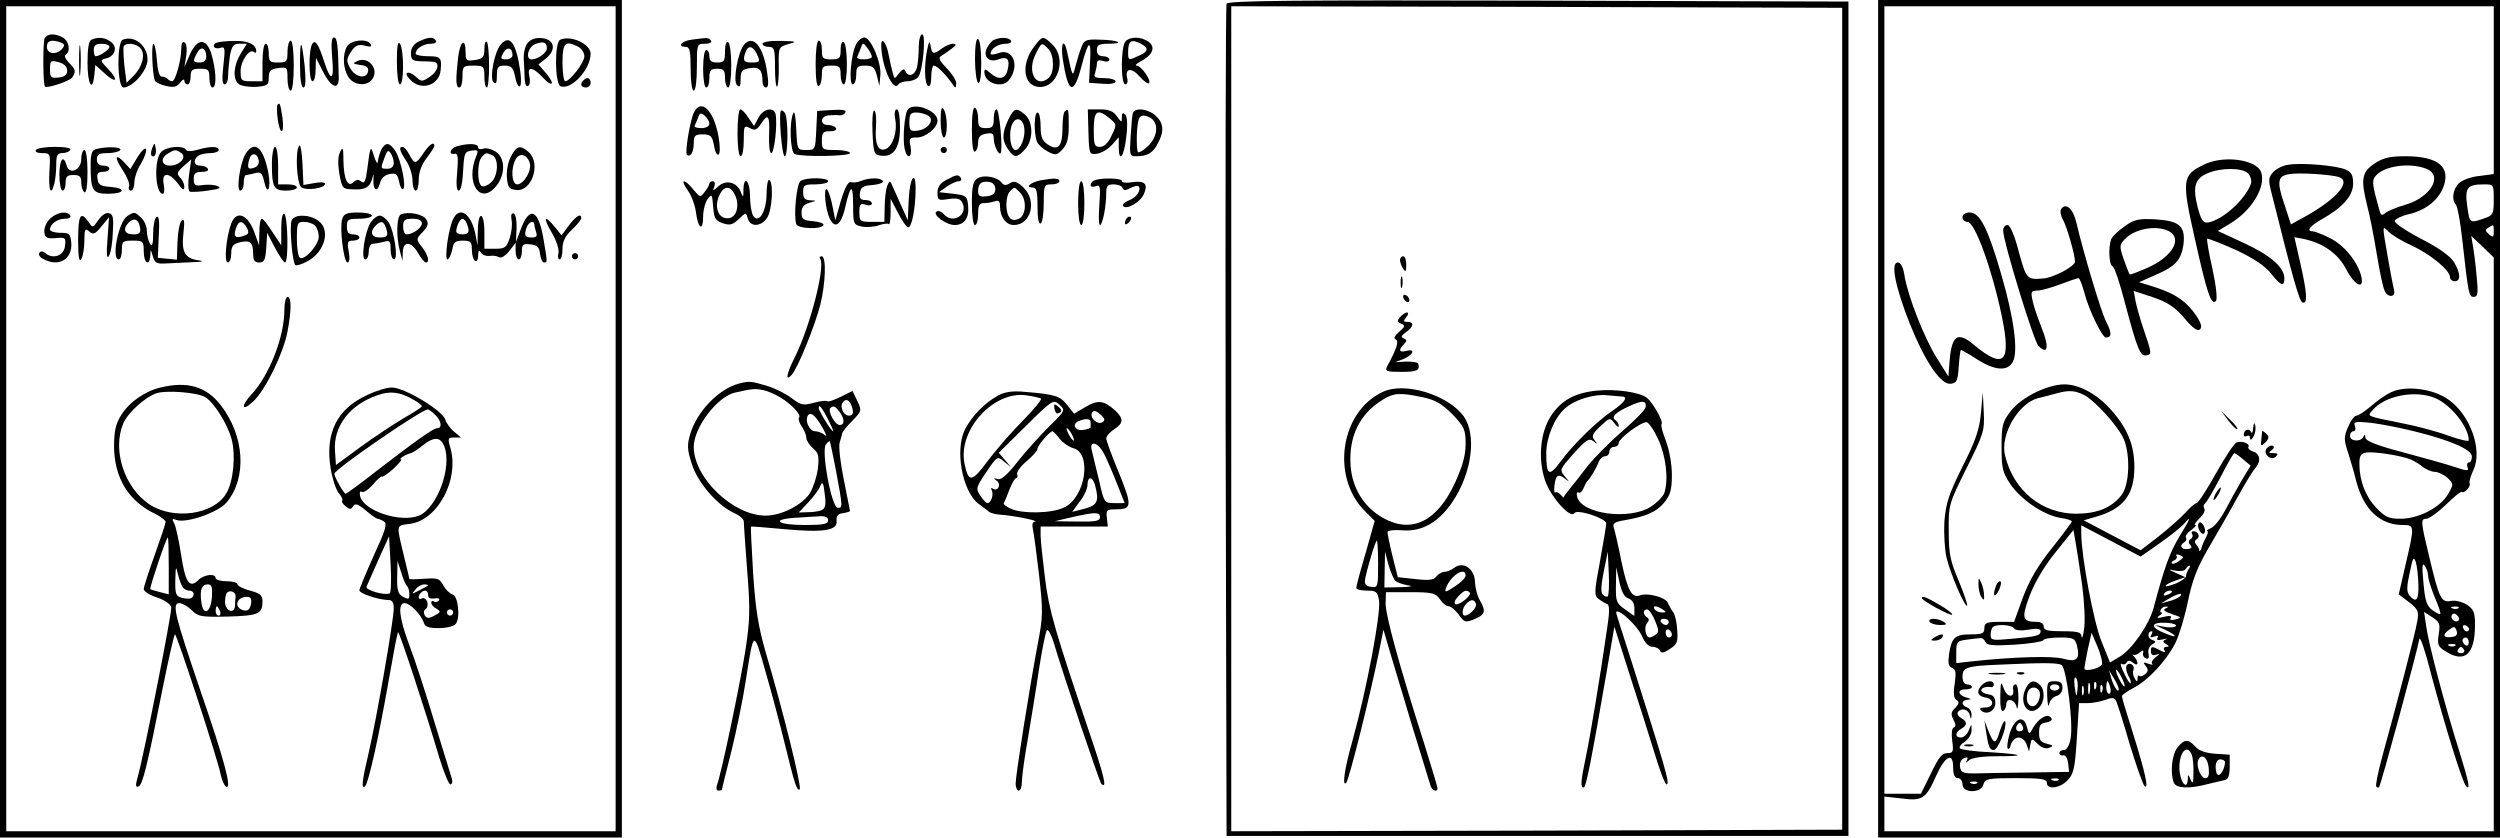 <?xml version="1.0" standalone="no"?>
<!DOCTYPE svg PUBLIC "-//W3C//DTD SVG 20010904//EN"
 "http://www.w3.org/TR/2001/REC-SVG-20010904/DTD/svg10.dtd">
<svg version="1.0" xmlns="http://www.w3.org/2000/svg"
 width="800pt" height="268pt" viewBox="0 0 800 268"
 preserveAspectRatio="xMidYMid meet">

<g transform="translate(0,268) scale(0.1,-0.1)"
fill="#000000" stroke="none">
<path d="M0 1340 l0 -1340 995 0 995 0 0 1340 0 1340 -995 0 -995 0 0 -1340z
m1970 0 l0 -1320 -975 0 -975 0 0 1320 0 1320 975 0 975 0 0 -1320z"/>
<path d="M143 2558 c-6 -11 -6 -148 1 -155 6 -7 80 18 87 29 13 19 11 26 -11
48 -11 11 -15 22 -10 25 17 10 11 44 -9 55 -26 14 -48 13 -58 -2z m51 -14 c13
-5 14 -9 5 -20 -18 -21 -49 -17 -49 6 0 20 15 25 44 14z m21 -90 c0 -13 -8
-20 -27 -22 -25 -3 -28 0 -28 26 0 28 2 30 28 23 17 -5 27 -14 27 -27z"/>
<path d="M253 2485 c0 -44 2 -61 4 -37 2 23 2 59 0 80 -2 20 -4 1 -4 -43z"/>
<path d="M293 2553 c-9 -3 -13 -28 -13 -74 0 -69 16 -97 22 -38 l3 31 29 -26
c37 -35 48 -24 12 13 -26 27 -26 29 -7 34 30 7 38 37 16 53 -19 14 -40 17 -62
7z m57 -23 c0 -9 -31 -30 -44 -30 -3 0 -6 9 -6 20 0 15 7 20 25 20 14 0 25 -4
25 -10z"/>
<path d="M393 2553 c-20 -7 -18 -153 2 -153 29 0 76 53 77 88 1 45 -41 80 -79
65z m57 -28 c16 -19 6 -59 -23 -88 l-22 -22 -7 55 c-3 30 -4 58 -2 62 8 13 41
9 54 -7z"/>
<path d="M1063 2495 c7 -71 -4 -79 -24 -17 -20 62 -30 77 -40 61 -12 -19 -11
-119 1 -119 6 0 10 17 10 38 l1 37 23 -45 c26 -51 51 -60 50 -17 -2 102 -5
127 -15 127 -8 0 -10 -19 -6 -65z"/>
<path d="M1340 2547 c-17 -8 -25 -21 -25 -37 0 -21 5 -25 30 -26 17 0 36 -1
43 -2 21 -3 13 -31 -13 -48 -24 -16 -27 -16 -45 1 -11 10 -23 15 -28 11 -4 -4
4 -16 17 -27 35 -29 87 -9 91 36 4 41 0 45 -40 45 -22 0 -40 4 -40 8 0 16 24
32 48 32 13 0 20 4 17 10 -8 13 -25 12 -55 -3z"/>
<path d="M1689 2543 c-9 -10 -14 -33 -13 -53 1 -19 3 -48 3 -63 1 -16 5 -26
11 -22 6 3 7 17 4 31 -8 32 10 31 42 -3 32 -35 42 -23 11 13 l-24 28 24 19
c34 27 28 61 -13 65 -19 2 -35 -3 -45 -15z m61 -18 c0 -14 -29 -35 -49 -35
-21 0 -11 41 12 49 26 10 37 6 37 -14z"/>
<path d="M1793 2553 c-19 -7 -18 -142 1 -149 34 -13 96 54 96 104 0 31 -62 60
-97 45z m58 -23 c10 -6 19 -19 19 -30 0 -20 -46 -80 -61 -80 -5 0 -9 27 -9 60
0 64 9 72 51 50z"/>
<path d="M580 2523 c0 -36 -19 -103 -29 -103 -4 0 -11 3 -15 8 -4 4 -13 7 -19
7 -7 0 -13 21 -15 53 -2 28 -7 52 -11 52 -7 0 -4 -90 4 -117 2 -6 18 -14 36
-18 25 -6 35 -3 46 11 7 10 13 12 13 6 0 -7 5 -12 10 -12 6 0 10 11 10 25 0
21 5 25 30 25 27 0 30 -3 30 -30 0 -16 5 -30 10 -30 12 0 13 42 0 94 -15 66
-48 69 -74 8 l-16 -37 6 36 c3 22 1 39 -5 43 -7 5 -11 -3 -11 -21z m80 -24 c0
-12 -7 -19 -20 -19 -23 0 -24 4 -9 31 12 23 29 16 29 -12z"/>
<path d="M692 2543 c-6 -2 -10 -9 -7 -13 3 -5 13 -6 21 -3 14 5 15 -2 9 -55
-5 -43 -4 -62 4 -62 6 0 11 12 11 28 0 15 3 44 6 65 6 30 11 37 30 37 l24 0
-20 -32 c-23 -38 -26 -81 -6 -97 8 -6 32 -10 55 -9 37 3 41 6 41 29 0 22 5 28
30 31 29 4 30 3 30 -34 0 -21 5 -38 10 -38 6 0 10 33 10 80 0 47 -4 80 -10 80
-5 0 -10 -16 -10 -35 0 -32 -2 -35 -30 -35 -27 0 -30 3 -30 30 0 17 -4 30 -10
30 -6 0 -10 -27 -10 -60 l0 -60 -35 0 c-33 0 -35 2 -35 33 0 33 30 74 43 60 4
-3 7 -2 7 3 0 22 -26 34 -69 33 -26 0 -52 -3 -59 -6z"/>
<path d="M1110 2531 c-15 -28 -12 -73 6 -99 17 -25 56 -29 74 -7 25 31 -9 76
-46 60 -17 -8 -15 -9 9 -13 20 -2 27 -8 25 -20 -5 -26 -40 -20 -57 9 -13 24
-13 29 2 53 14 21 23 25 44 20 18 -5 24 -4 19 5 -12 19 -64 13 -76 -8z"/>
<path d="M1270 2483 c0 -42 4 -73 10 -73 13 0 13 110 0 130 -7 10 -10 -7 -10
-57z"/>
<path d="M1466 2497 c-8 -73 -8 -97 4 -97 6 0 10 16 10 35 0 33 2 35 35 35 33
0 35 -2 35 -35 0 -19 3 -35 8 -35 4 0 7 31 7 69 0 38 -3 73 -7 77 -5 4 -8 -6
-8 -23 0 -26 -4 -31 -30 -35 -27 -4 -30 -2 -30 23 0 50 -17 40 -24 -14z"/>
<path d="M1602 2537 c-20 -23 -36 -107 -23 -120 8 -8 11 -3 11 21 0 28 4 32
25 32 20 0 27 -6 32 -30 11 -55 26 -46 18 11 -13 92 -34 121 -63 86z m38 -33
c0 -8 -9 -14 -20 -14 -18 0 -19 3 -10 20 12 22 30 18 30 -6z"/>
<path d="M960 2472 c0 -45 4 -72 11 -72 7 0 8 22 4 68 -10 90 -15 91 -15 4z"/>
<path d="M1867 2423 c-12 -11 -8 -23 8 -23 8 0 15 7 15 15 0 16 -12 20 -23 8z"/>
<path d="M889 2346 c-8 -9 3 -86 12 -86 5 0 6 19 3 43 -7 46 -9 49 -15 43z"/>
<path d="M487 2206 c-4 -10 -5 -21 -2 -24 9 -9 17 6 13 25 -3 17 -4 17 -11 -1z"/>
<path d="M958 2214 c-14 -13 -9 -121 6 -133 15 -12 76 -4 76 11 0 5 -15 6 -35
2 l-34 -6 -3 67 c-2 37 -6 63 -10 59z"/>
<path d="M1220 2201 c-5 -11 -10 -28 -11 -38 0 -10 -6 -2 -12 17 -11 37 -12
35 -22 -43 -5 -37 -9 -46 -19 -38 -9 7 -16 7 -25 -2 -18 -18 -31 9 -32 68 0
42 -2 47 -11 28 -7 -14 -7 -38 -2 -70 9 -47 10 -48 46 -49 39 -2 53 8 61 41 2
11 3 7 2 -8 -2 -36 12 -45 21 -13 3 15 15 26 30 29 21 4 26 0 31 -24 3 -16 9
-27 13 -24 11 7 -7 94 -25 122 -19 28 -31 29 -45 4z m40 -43 c0 -11 -8 -18
-20 -18 -23 0 -23 0 -9 37 8 22 12 24 19 13 6 -8 10 -23 10 -32z"/>
<path d="M1355 2190 c-24 -36 -28 -37 -45 -5 -7 14 -17 25 -22 25 -13 0 -9
-13 12 -45 11 -16 20 -45 20 -62 0 -18 5 -33 10 -33 6 0 10 16 10 36 0 22 9
47 25 68 14 18 25 36 25 39 0 16 -16 5 -35 -23z"/>
<path d="M1462 2212 c-23 -7 -28 -29 -6 -24 9 2 11 -14 7 -58 -4 -40 -2 -60 5
-60 7 0 12 26 14 63 3 57 5 62 27 65 20 3 22 1 16 -15 -38 -88 12 -163 64 -97
29 37 28 89 -3 109 -13 8 -31 13 -40 9 -9 -3 -16 -1 -16 5 0 12 -31 13 -68 3z
m112 -28 c23 -9 21 -67 -3 -88 -11 -10 -25 -15 -30 -11 -15 9 -14 78 1 93 14
14 12 14 32 6z"/>
<path d="M115 2200 c-4 -6 5 -10 20 -10 26 0 27 -1 23 -60 -3 -61 5 -79 16
-37 3 12 6 39 6 60 0 30 4 37 19 37 11 0 23 5 26 10 4 6 -15 10 -49 10 -30 0
-58 -4 -61 -10z"/>
<path d="M308 2203 c-14 -3 -18 -15 -18 -51 0 -82 6 -92 56 -92 54 0 59 18 7
22 -31 2 -39 7 -41 26 -3 17 2 22 17 22 12 0 21 5 21 10 0 6 -9 10 -20 10 -13
0 -20 7 -20 20 0 16 7 20 34 20 19 0 38 5 41 10 6 10 -43 12 -77 3z"/>
<path d="M440 2177 l-23 -38 -19 21 c-30 32 -33 16 -5 -25 14 -21 23 -44 20
-51 -3 -8 0 -14 6 -14 6 0 11 12 11 26 0 15 9 42 21 60 11 19 19 40 16 47 -2
6 -14 -5 -27 -26z"/>
<path d="M516 2194 c-24 -24 -20 -134 5 -134 5 0 6 14 3 30 -8 39 16 41 45 3
15 -21 20 -24 21 -11 0 9 -6 23 -14 30 -11 12 -10 17 11 36 l25 22 -7 -49 c-4
-27 -3 -51 2 -54 4 -2 31 -1 58 3 36 5 45 9 32 14 -9 5 -31 6 -47 4 -26 -4
-30 -1 -30 19 0 18 5 23 26 23 14 0 23 4 19 10 -3 6 -15 10 -26 10 -19 0 -22
19 -4 32 6 4 22 8 38 8 15 0 27 5 27 10 0 12 -25 13 -67 1 -20 -6 -35 -6 -38
0 -10 15 -62 10 -79 -7z m63 -3 c21 -13 -4 -41 -35 -41 -28 0 -32 24 -6 39 21
13 24 13 41 2z"/>
<path d="M786 2188 c-18 -30 -31 -118 -17 -118 6 0 11 11 11 25 0 14 3 25 8
25 4 0 17 3 29 6 17 5 22 0 28 -25 10 -49 23 -27 14 24 -16 84 -44 108 -73 63z
m42 -21 c2 -10 -4 -20 -13 -23 -21 -8 -25 -3 -18 24 6 25 26 24 31 -1z"/>
<path d="M870 2156 c0 -75 6 -86 46 -86 19 0 34 5 34 10 0 6 -13 10 -30 10
l-30 0 0 60 c0 33 -4 60 -10 60 -5 0 -10 -24 -10 -54z"/>
<path d="M1635 2179 c-9 -16 -15 -47 -13 -67 3 -32 7 -37 30 -40 50 -6 80 85
40 121 -27 24 -39 21 -57 -14z m60 -20 c8 -24 -19 -69 -40 -69 -18 0 -21 51
-5 80 12 23 37 16 45 -11z"/>
<path d="M260 2171 c0 -36 -39 -52 -47 -20 -10 36 -23 19 -23 -31 0 -27 5 -50
10 -50 6 0 10 11 10 25 0 20 5 25 25 25 20 0 25 -5 25 -24 0 -14 5 -28 10 -31
6 -4 10 20 10 64 0 41 -4 71 -10 71 -5 0 -10 -13 -10 -29z"/>
<path d="M159 1979 c-11 -11 -19 -30 -17 -42 2 -18 8 -21 36 -19 31 3 33 2 30
-25 -3 -31 -38 -44 -63 -23 -8 7 -15 7 -19 1 -4 -6 2 -15 13 -20 49 -27 94 0
89 53 -3 28 -6 31 -35 31 -18 0 -33 5 -33 10 0 18 23 35 48 35 13 0 20 4 17
10 -10 17 -44 11 -66 -11z"/>
<path d="M314 1975 c-17 -25 -17 -25 -31 -5 -25 36 -33 22 -33 -57 0 -54 3
-73 10 -63 5 8 10 35 10 59 0 38 2 42 16 30 13 -11 19 -8 39 17 l24 29 -5 -70
c-4 -47 -2 -65 4 -55 6 8 12 42 13 75 3 49 1 60 -13 63 -10 2 -24 -8 -34 -23z"/>
<path d="M408 1989 c-28 -16 -53 -139 -28 -139 6 0 10 14 10 30 0 28 3 30 35
30 33 0 35 -2 35 -35 0 -38 19 -49 21 -12 1 21 1 21 8 -3 6 -21 12 -25 42 -23
19 1 57 3 84 4 34 1 41 3 20 6 -44 6 -55 27 -48 87 4 38 3 48 -6 40 -6 -6 -12
-36 -13 -68 l-2 -57 -30 3 -31 3 3 69 c3 48 1 66 -7 62 -6 -4 -11 -28 -11 -54
0 -34 -3 -43 -10 -32 -5 8 -10 27 -10 41 0 14 -8 33 -18 42 -21 20 -22 20 -44
6z m40 -37 c3 -18 -2 -22 -22 -22 -28 0 -34 18 -14 38 17 17 32 10 36 -16z"/>
<path d="M900 1948 l0 -53 -28 42 c-15 24 -30 43 -34 43 -5 0 -8 -19 -8 -42
l-1 -43 -14 39 c-21 60 -58 75 -75 31 -16 -43 -24 -125 -11 -125 6 0 11 13 11
29 0 23 6 30 25 35 35 9 45 1 45 -35 0 -22 5 -29 19 -29 17 0 20 8 23 47 l3
48 25 -48 c14 -26 28 -47 32 -47 12 0 9 148 -2 155 -6 4 -10 -14 -10 -47z
m-110 3 c8 -16 6 -21 -11 -26 -26 -9 -33 -2 -24 24 8 26 21 27 35 2z"/>
<path d="M1095 1979 c-9 -28 5 -139 17 -139 6 0 8 14 4 35 -6 31 -4 35 14 35
11 0 20 5 20 10 0 6 -9 10 -20 10 -15 0 -20 7 -20 25 0 23 4 25 40 25 22 0 40
5 40 10 0 6 -20 10 -44 10 -36 0 -46 -4 -51 -21z"/>
<path d="M1283 1994 c-14 -6 -16 -70 -3 -119 l8 -30 1 28 c1 37 27 35 49 -3 9
-16 20 -30 25 -30 13 0 7 24 -13 50 -19 25 -19 25 3 48 17 18 19 27 11 40 -11
17 -57 26 -81 16z m67 -29 c0 -14 -29 -35 -49 -35 -6 0 -11 11 -11 25 0 21 5
25 30 25 20 0 30 -5 30 -15z"/>
<path d="M1451 1981 c-15 -27 -30 -131 -19 -131 5 0 11 14 15 30 4 25 10 30
34 30 25 0 29 -4 29 -29 0 -17 5 -33 10 -36 6 -3 10 4 10 17 0 16 3 19 9 10 4
-8 17 -12 27 -11 11 2 24 0 31 -4 7 -4 20 4 32 19 l21 27 0 -27 c0 -14 5 -26
10 -26 6 0 10 12 10 26 0 22 4 25 28 22 21 -2 28 -9 30 -30 2 -16 8 -28 13
-28 11 0 11 0 -2 76 -16 95 -45 106 -73 29 l-15 -40 2 44 c1 25 -3 46 -9 48
-7 2 -10 -5 -7 -21 3 -13 0 -40 -6 -58 -10 -30 -15 -34 -46 -34 l-35 0 0 53
c0 66 -20 71 -21 6 l-1 -48 -7 37 c-13 63 -49 89 -70 49z m43 -17 c10 -26 7
-34 -14 -34 -11 0 -20 4 -20 9 0 17 12 41 20 41 4 0 11 -7 14 -16z m216 -3 c0
-5 3 -16 6 -25 4 -12 0 -16 -15 -16 -22 0 -25 8 -15 34 7 17 24 22 24 7z"/>
<path d="M933 1974 c-7 -18 2 -133 12 -142 3 -3 21 2 39 12 56 30 75 102 34
130 -29 21 -77 21 -85 0z m75 -16 c7 -7 12 -23 12 -35 0 -27 -45 -77 -60 -68
-6 3 -10 31 -10 61 0 50 2 54 23 54 13 0 28 -5 35 -12z"/>
<path d="M1186 1968 c-19 -31 -32 -118 -17 -118 6 0 11 11 11 25 0 14 6 25 13
25 6 0 22 3 35 6 19 6 22 3 22 -25 0 -17 5 -31 11 -31 14 0 1 88 -17 118 -8
12 -21 22 -29 22 -8 0 -21 -10 -29 -22z m48 -14 c10 -27 7 -34 -19 -34 -27 0
-33 18 -13 38 16 16 25 15 32 -4z"/>
<path d="M1820 1958 l-23 -31 -21 26 c-34 42 -40 32 -10 -18 15 -26 24 -54 21
-65 -3 -11 -1 -20 4 -20 5 0 9 15 9 33 0 24 8 41 30 62 17 16 30 32 30 37 0
17 -17 7 -40 -24z"/>
<path d="M1830 1860 c0 -5 5 -10 10 -10 6 0 10 5 10 10 0 6 -4 10 -10 10 -5 0
-10 -4 -10 -10z"/>
<path d="M910 1688 c0 -86 -48 -209 -106 -271 -35 -38 -30 -56 7 -21 39 37 96
154 109 223 13 69 13 111 0 111 -5 0 -10 -19 -10 -42z"/>
<path d="M514 1440 c-49 -11 -101 -47 -126 -88 -18 -29 -23 -51 -23 -102 1
-100 47 -175 133 -215 17 -9 32 -20 32 -25 0 -5 -16 -53 -35 -106 -19 -53 -35
-102 -35 -109 0 -7 19 -20 43 -27 24 -8 43 -22 45 -31 3 -16 -88 -476 -108
-546 -7 -24 -6 -31 3 -28 13 4 28 64 78 317 19 94 36 170 39 170 6 0 138 -403
146 -448 4 -18 11 -35 17 -39 21 -13 -5 85 -80 302 -84 247 -94 285 -69 285 9
0 26 -10 39 -22 20 -21 30 -23 116 -21 99 3 111 8 111 50 0 18 -9 25 -40 33
-22 6 -40 15 -40 20 0 6 -16 10 -35 10 -19 0 -35 5 -35 10 0 16 -37 12 -55 -6
-28 -28 -42 -9 -55 78 -7 46 -17 92 -22 102 -9 16 -7 18 7 12 31 -11 133 24
160 56 66 79 58 213 -19 312 -46 59 -106 77 -192 56z m143 -31 c28 -17 71 -86
84 -134 14 -51 6 -136 -17 -174 -40 -68 -168 -86 -246 -35 -80 54 -119 173
-84 258 15 36 71 86 108 98 33 10 131 2 155 -13z m-117 -540 l0 -91 -27 7
c-16 4 -30 8 -32 10 -3 4 51 165 56 165 2 0 3 -41 3 -91z m44 -67 c4 -7 14
-12 22 -12 15 0 19 -16 6 -24 -5 -3 -18 -2 -30 1 -19 5 -22 12 -21 57 1 44 2
47 8 20 4 -17 11 -36 15 -42z m94 -34 c-4 -51 -29 -60 -34 -13 -5 39 2 55 21
55 13 0 15 -9 13 -42z m76 4 c-1 -7 -2 -21 -2 -32 -3 -27 -32 -14 -32 14 0 13
3 26 7 30 10 9 28 1 27 -12z m49 -26 c-4 -17 -10 -22 -24 -19 -32 9 -23 43 11
43 13 0 16 -6 13 -24z m-99 -21 c3 -8 1 -15 -4 -15 -6 0 -10 7 -10 15 0 8 2
15 4 15 2 0 6 -7 10 -15z"/>
<path d="M1175 1416 c-97 -45 -135 -121 -117 -235 6 -35 18 -71 27 -80 8 -10
13 -20 10 -23 -3 -3 2 -11 11 -18 13 -11 17 -11 24 0 6 10 15 8 40 -13 17 -15
35 -27 38 -27 4 0 13 -4 21 -9 11 -7 4 -29 -33 -109 -25 -56 -46 -106 -46
-111 0 -10 62 -31 93 -31 12 0 17 -8 17 -27 0 -38 -56 -358 -80 -461 -22 -92
-25 -121 -11 -107 11 13 44 161 76 344 14 79 26 146 29 148 3 4 86 -246 131
-399 15 -49 31 -88 36 -88 6 0 8 8 5 18 -3 9 -28 91 -56 182 -27 91 -63 201
-80 245 -33 88 -38 135 -15 135 17 0 52 -36 61 -62 4 -14 16 -18 48 -18 24 0
48 6 54 13 16 19 8 91 -10 95 -8 2 -21 14 -29 28 -12 23 -18 25 -61 22 -26 -2
-48 -2 -48 -1 0 1 -6 28 -14 60 -29 121 -31 110 18 117 87 13 155 140 128 240
-10 33 -9 36 11 36 l22 0 -21 18 c-12 9 -25 27 -29 39 -8 29 -131 103 -171
103 -16 0 -52 -11 -79 -24z m148 -15 c15 -8 27 -18 27 -21 0 -3 -26 -20 -58
-38 -32 -19 -94 -60 -138 -92 l-79 -58 -3 44 c-6 79 46 148 135 179 41 15 73
11 116 -14z m69 -48 c20 -18 24 -43 8 -43 -13 0 -65 -37 -195 -137 -51 -40
-96 -73 -99 -73 -6 0 -36 54 -36 64 0 14 278 205 299 206 3 0 13 -7 23 -17z
m30 -102 c25 -66 -23 -196 -81 -221 -60 -24 -180 16 -189 64 -2 10 0 16 6 12
6 -3 21 7 35 23 14 17 27 28 29 26 2 -3 19 9 37 25 18 17 29 30 24 30 -9 1 17
17 32 20 6 2 23 12 38 25 37 29 57 27 69 -4z m-175 -470 c-18 -7 -79 11 -74
22 3 7 20 45 38 86 l34 75 5 -90 c3 -49 1 -91 -3 -93z m56 23 c4 -4 7 -16 7
-26 0 -16 -3 -17 -20 -8 -16 9 -20 20 -19 63 l1 52 12 -37 c6 -20 14 -40 19
-44z m66 2 c-2 -2 -15 -9 -29 -16 -23 -12 -24 -12 -11 3 7 10 20 17 29 17 8 0
13 -2 11 -4z m1 -30 c0 -10 7 -13 20 -11 12 2 18 0 15 -6 -4 -5 -11 -7 -16 -4
-5 4 -9 2 -9 -4 0 -5 7 -14 17 -19 14 -9 14 -11 -7 -22 -18 -10 -24 -9 -31 1
-4 8 -3 16 3 20 6 4 8 14 5 24 -4 9 -11 13 -17 10 -11 -7 -14 8 -3 18 11 12
23 8 23 -7z m80 -56 c0 -5 -4 -10 -10 -10 -5 0 -10 5 -10 10 0 6 5 10 10 10 6
0 10 -4 10 -10z"/>
<path d="M3925 2668 c-3 -7 -4 -609 -3 -1338 l3 -1325 995 0 995 0 0 1335 0
1335 -993 3 c-789 2 -994 0 -997 -10z m1970 -1328 l0 -1315 -977 -3 -978 -2 0
1320 0 1320 978 -2 977 -3 0 -1315z"/>
<path d="M4480 1848 c0 -7 5 -20 10 -28 8 -12 10 -9 10 13 0 15 -4 27 -10 27
-5 0 -10 -6 -10 -12z"/>
<path d="M4482 1775 c0 -16 2 -22 5 -12 2 9 2 23 0 30 -3 6 -5 -1 -5 -18z"/>
<path d="M4490 1731 c0 -5 5 -13 10 -16 6 -3 10 -2 10 4 0 5 -4 13 -10 16 -5
3 -10 2 -10 -4z"/>
<path d="M4480 1665 c-10 -12 -9 -16 4 -21 13 -5 13 -9 -7 -26 -14 -12 -18
-21 -11 -24 12 -5 3 -31 -27 -86 -8 -16 -3 -18 46 -18 50 0 60 5 53 27 -2 4
-19 6 -38 6 l-35 -2 28 11 c31 14 37 33 7 25 -23 -6 -26 3 -7 22 10 11 9 14
-1 18 -10 4 -8 9 7 20 25 17 27 33 5 33 -14 0 -14 3 -4 15 7 8 8 15 2 15 -5 0
-15 -7 -22 -15z"/>
<path d="M4425 1426 c-136 -63 -167 -272 -57 -382 l31 -31 -29 -103 c-17 -56
-30 -107 -30 -111 0 -5 15 -9 34 -9 30 0 34 -3 39 -32 6 -42 -40 -286 -85
-448 -26 -91 -34 -149 -20 -135 9 10 77 281 105 420 l14 70 22 -75 c12 -41 45
-149 72 -240 28 -91 53 -173 56 -182 4 -18 23 -25 23 -10 0 4 -20 70 -44 147
-79 247 -123 409 -122 445 l1 35 79 0 c70 0 80 -3 94 -23 8 -12 20 -22 27 -22
8 0 22 -12 33 -27 18 -25 21 -26 51 -14 34 15 37 24 16 61 -8 14 -14 39 -15
56 0 42 -36 69 -65 48 -10 -8 -25 -14 -33 -14 -8 0 -20 -7 -26 -15 -8 -11 -24
-13 -67 -8 l-56 6 -17 67 c-9 37 -16 72 -16 77 0 6 21 8 48 6 62 -5 116 26
160 91 63 94 78 216 35 275 -51 68 -188 110 -258 77z m127 -17 c42 -9 62 -21
96 -55 38 -40 42 -49 42 -95 0 -36 -10 -71 -34 -124 -57 -124 -139 -164 -231
-112 -60 34 -98 95 -103 166 -7 94 29 167 103 212 35 22 55 23 127 8z m-142
-535 c0 -72 -1 -75 -22 -72 -17 2 -22 9 -20 23 6 33 33 125 38 125 2 0 4 -34
4 -76z m55 -53 c6 -5 24 -11 40 -14 19 -2 11 -5 -22 -6 l-53 -1 1 58 1 57 11
-42 c7 -23 17 -47 22 -52z m225 17 c0 -7 -16 -23 -35 -35 -29 -19 -33 -20 -28
-5 14 40 63 71 63 40z m13 -54 c8 -9 -36 -44 -46 -37 -5 3 -1 14 9 24 18 20
27 23 37 13z m20 -36 c4 -12 -20 -37 -35 -38 -12 0 -9 25 4 38 15 15 25 15 31
0z"/>
<path d="M5110 1430 c-71 -7 -114 -31 -147 -81 -34 -52 -42 -136 -19 -206 18
-53 82 -125 94 -105 9 14 102 -17 102 -33 0 -6 -9 -60 -20 -121 -19 -101 -19
-110 -4 -121 9 -7 22 -14 27 -16 8 -2 8 -27 -1 -83 -21 -146 -52 -333 -67
-405 -17 -80 -18 -99 -7 -99 7 0 23 78 75 380 l23 135 46 -145 c26 -80 62
-193 80 -252 18 -60 36 -108 41 -108 12 0 -3 50 -119 415 -20 61 -38 119 -41
129 -11 34 66 -32 82 -71 9 -21 21 -33 34 -33 10 0 21 -6 23 -12 3 -9 12 -8
31 5 24 15 27 23 24 61 -1 24 -7 50 -13 57 -6 8 -13 21 -17 30 -6 17 -64 33
-88 24 -27 -10 -40 13 -60 106 -10 52 -22 102 -25 111 -4 13 3 18 33 23 70 12
102 26 128 56 20 25 25 41 25 89 0 35 -8 79 -19 109 -11 27 -17 51 -14 54 7 7
-28 69 -47 84 -23 18 -99 29 -160 23z m83 -19 c17 -2 4 -20 -31 -44 -50 -33
-130 -111 -169 -165 -36 -49 -45 -43 -45 27 0 51 26 114 60 144 31 28 92 47
137 42 22 -2 43 -4 48 -4z m73 -34 c-1 -8 -34 -42 -74 -76 -40 -35 -91 -86
-113 -114 -22 -29 -48 -62 -58 -74 -10 -12 -18 -23 -17 -25 0 -2 -4 2 -10 9
-6 7 -14 10 -17 7 -3 -3 -4 6 -3 20 4 36 12 41 33 25 17 -13 17 -13 0 7 -17
21 -16 22 29 73 40 44 49 50 63 39 14 -11 14 -11 4 3 -11 13 -8 20 18 45 30
28 31 28 45 10 8 -11 14 -15 14 -9 0 7 -5 15 -10 18 -16 10 -1 25 43 45 43 20
56 19 53 -3z m40 -102 c25 -54 34 -129 20 -172 -4 -12 -24 -32 -44 -45 -69
-43 -221 -23 -235 32 -3 11 -1 17 4 14 5 -3 12 3 16 13 4 10 9 20 12 23 10 9
31 44 37 63 4 9 13 17 20 17 8 0 14 7 14 15 0 8 7 15 15 15 8 0 15 6 15 13 1
14 68 65 88 66 7 1 24 -24 38 -54z m-161 -503 c-3 -3 -10 -1 -16 5 -7 7 -6 30
3 74 l13 64 3 -69 c2 -37 0 -71 -3 -74z m66 -7 c12 -4 19 -16 19 -31 l0 -25
-30 21 c-28 20 -30 26 -29 78 l1 57 10 -47 c7 -32 16 -49 29 -53z m109 -35
c13 -8 13 -10 -2 -10 -9 0 -20 5 -23 10 -8 13 5 13 25 0z m-24 -36 c13 -30 13
-38 2 -45 -7 -5 -16 -9 -19 -9 -13 0 -19 33 -9 45 8 9 8 15 0 20 -13 8 -13 25
1 25 5 0 17 -16 25 -36z m44 -4 c0 -5 -4 -10 -9 -10 -6 0 -13 5 -16 10 -3 6 1
10 9 10 9 0 16 -4 16 -10z m10 -41 c0 -5 -4 -9 -10 -9 -5 0 -10 7 -10 16 0 8
5 12 10 9 6 -3 10 -10 10 -16z"/>
<path d="M6010 1340 l0 -1340 995 0 995 0 0 1340 0 1340 -995 0 -995 0 0
-1340z m1970 1051 l0 -268 -45 -6 c-25 -2 -55 -13 -65 -22 -21 -19 -26 -54
-11 -70 5 -6 14 -55 20 -110 20 -177 21 -185 37 -185 13 0 15 11 9 68 -3 37
-9 81 -12 97 l-5 30 36 -34 36 -35 0 -918 0 -918 -975 0 -975 0 0 56 0 55 55
-6 c66 -9 78 -1 110 71 29 65 55 79 55 29 0 -24 5 -35 15 -35 8 0 15 -9 15
-20 0 -29 60 -29 67 0 5 18 14 20 104 20 81 0 99 -3 99 -15 0 -23 42 -18 67 9
19 20 23 39 29 135 l7 111 28 0 c15 0 40 5 55 10 19 8 29 8 34 0 4 -6 24 -68
44 -138 21 -70 43 -131 48 -137 16 -15 2 46 -37 170 -19 60 -35 113 -35 117 0
4 17 16 38 27 46 24 103 85 133 143 12 24 30 83 40 132 14 68 29 108 65 170
26 45 68 117 92 161 24 44 50 87 58 96 20 22 17 47 -6 54 -11 4 -18 10 -15 15
6 10 -21 21 -38 14 -7 -2 -37 -47 -66 -99 -29 -52 -57 -95 -62 -95 -5 0 -21
-14 -36 -31 -16 -17 -54 -51 -86 -76 l-57 -44 -91 48 -91 48 41 12 c86 25 121
70 121 158 0 72 -23 126 -76 185 -45 50 -101 80 -148 80 -54 0 -139 -42 -172
-86 -26 -34 -29 -45 -29 -114 0 -67 3 -82 28 -119 33 -49 106 -99 159 -108 21
-3 38 -8 38 -12 -1 -3 -29 -41 -63 -84 -45 -56 -71 -100 -93 -157 l-29 -80
-47 0 c-41 0 -48 -3 -48 -20 0 -17 -7 -20 -44 -20 -50 0 -61 -10 -69 -63 -4
-29 -2 -39 9 -44 13 -5 14 -15 9 -51 -5 -31 -3 -47 6 -52 9 -6 8 -12 -4 -25
-14 -13 -15 -21 -6 -38 8 -14 8 -22 1 -25 -6 -2 -8 -19 -5 -42 5 -36 3 -40
-16 -40 -17 0 -28 -15 -52 -65 l-32 -65 -58 0 -59 0 0 1260 0 1260 975 0 975
0 0 -269z m0 -350 c0 -46 -2 -50 -31 -60 -46 -16 -46 -16 -54 40 -8 58 0 69
53 69 32 0 32 0 32 -49z m0 -102 c0 -18 -2 -20 -15 -9 -13 11 -13 15 -3 21 18
12 18 12 18 -12z m-1311 -523 c37 -20 109 -100 127 -141 22 -53 18 -147 -7
-179 -32 -41 -77 -59 -144 -60 -111 0 -202 74 -229 187 -16 66 43 167 106 183
18 4 44 11 58 15 40 11 59 10 89 -5z m509 -206 l24 -20 -29 -48 c-15 -26 -39
-69 -53 -96 -14 -26 -34 -52 -45 -56 -11 -5 -16 -9 -12 -9 4 -1 2 -11 -5 -23
-7 -13 -12 -26 -13 -30 0 -3 -2 -8 -5 -10 -3 -2 -4 -1 -3 1 2 2 -2 10 -8 17
-7 8 -7 14 1 19 12 7 4 25 -11 25 -6 0 -8 -4 -4 -9 3 -5 1 -13 -5 -16 -7 -5
-8 -11 -1 -19 7 -8 4 -12 -10 -13 -20 -2 -26 12 -9 22 6 4 8 10 5 15 -3 5 5
16 17 24 12 9 18 16 13 16 -5 0 1 9 13 21 12 11 20 25 16 31 -4 6 -3 13 2 17
5 3 27 41 49 83 22 43 42 78 45 78 3 -1 16 -9 28 -20z m-204 -247 c-31 -52
-47 -95 -83 -230 -15 -53 -68 -130 -107 -154 l-32 -19 -27 67 c-25 61 -64 267
-65 345 l0 27 95 -50 95 -50 63 44 c35 25 69 52 76 61 25 29 20 16 -15 -41z
m-311 -156 c7 -54 10 -117 6 -140 -3 -23 -7 -34 -8 -24 -1 14 -11 17 -61 17
-47 0 -60 3 -60 15 0 9 -9 15 -22 15 -47 0 -50 12 -23 84 16 42 47 95 83 139
l57 71 7 -40 c4 -21 13 -83 21 -137z m310 78 c-10 -8 -20 -11 -23 -8 -3 3 1 8
8 10 6 3 10 9 7 14 -4 5 1 6 10 3 14 -6 14 -8 -2 -19z m30 -27 c-4 -7 -8 -17
-8 -22 0 -5 -15 -16 -32 -23 -18 -7 -33 -11 -33 -8 0 4 14 11 31 17 l32 11
-29 13 c-28 13 -28 13 -3 8 15 -3 30 -1 33 5 4 6 9 11 12 11 3 0 2 -6 -3 -12z
m-53 -72 c0 -2 -7 -7 -16 -10 -8 -3 -12 -2 -9 4 6 10 25 14 25 6z m25 -15 c-6
-5 -21 -12 -35 -15 l-25 -7 25 15 c28 17 50 21 35 7z m-45 -38 c-10 -4 -4 -10
20 -18 31 -10 32 -12 12 -17 -14 -4 -20 -2 -16 4 5 7 -3 9 -22 4 -21 -5 -25
-4 -14 4 8 5 11 10 7 10 -5 0 -5 5 -2 10 3 6 12 10 18 9 7 0 5 -3 -3 -6z m33
-56 c-3 -5 -19 -6 -36 -3 l-32 6 33 -15 c38 -18 43 -29 6 -14 -56 21 -55 39 0
36 19 -1 32 -6 29 -10z m-518 -8 c4 -6 22 -8 46 -4 26 5 39 3 39 -4 0 -15 -12
-18 -92 -25 -62 -6 -68 -5 -68 12 0 10 3 22 7 25 10 11 61 8 68 -4z m439 -21
c-5 -8 -2 -9 10 -5 11 4 15 3 10 -4 -4 -7 1 -9 17 -5 13 3 18 3 10 0 -11 -5
-11 -8 0 -15 11 -7 11 -9 1 -9 -7 0 -10 -5 -6 -11 5 -8 1 -8 -14 0 -27 14 -29
14 -29 -4 0 -10 6 -14 16 -10 13 4 13 2 -1 -8 -10 -8 -15 -17 -11 -21 4 -4 -1
-4 -12 0 -17 6 -18 5 -9 -7 9 -11 9 -17 -1 -26 -7 -6 -16 -9 -19 -6 -3 4 -6 0
-6 -8 0 -12 -2 -12 -9 0 -5 8 -7 20 -4 27 6 15 -13 28 -22 14 -3 -5 -1 -19 5
-31 7 -11 10 -23 8 -25 -3 -2 -12 12 -21 32 -10 19 -13 33 -8 30 5 -4 13 -2
16 4 5 8 11 7 21 -1 16 -13 19 1 4 19 -6 6 -7 10 -4 7 4 -3 13 0 21 7 11 9 13
8 11 -2 -2 -7 2 -14 9 -17 8 -3 11 3 8 16 -2 12 3 24 12 29 13 8 13 10 -2 15
-14 6 -13 27 1 27 3 0 2 -5 -2 -12z m-158 -94 c-5 -13 -56 -25 -56 -13 0 4 5
32 11 61 l12 53 19 -44 c10 -25 17 -50 14 -57z m-373 72 c4 -11 24 -13 94 -9
48 3 90 10 91 14 2 5 26 9 53 9 44 0 49 -3 55 -25 11 -44 0 -55 -43 -43 -35
10 -160 6 -290 -8 l-53 -6 0 35 c0 33 3 36 33 40 17 2 37 5 43 5 7 1 14 -4 17
-12z m244 -74 c16 -10 38 -188 29 -235 -4 -23 -13 -37 -21 -37 -8 0 -15 -4
-15 -10 0 -5 6 -9 13 -7 7 1 13 -10 15 -25 l3 -28 -130 -2 c-72 -1 -150 -2
-173 -3 -36 0 -43 3 -46 21 -2 13 4 24 13 28 11 4 14 2 9 -7 -5 -9 -4 -9 7 0
8 8 42 13 88 13 98 0 88 6 -22 13 -48 2 -91 8 -95 12 -4 4 3 14 16 22 12 9 22
25 21 37 0 21 0 21 -9 -1 -5 -13 -16 -23 -25 -23 -20 0 -19 17 1 28 20 11 20
23 0 34 -9 5 -14 13 -11 19 10 15 33 10 38 -8 4 -17 5 -17 6 0 0 10 -6 20 -14
23 -21 8 -19 24 3 25 12 1 10 3 -6 7 -28 8 -29 27 -2 26 11 0 20 3 20 8 0 4
-7 8 -15 8 -9 0 -15 9 -15 25 0 29 14 34 115 38 150 7 190 6 202 -1z m202 -67
c0 -5 -6 1 -14 15 -8 14 -14 30 -14 35 0 6 6 -1 14 -15 8 -14 14 -29 14 -35z
m-19 -9 c0 -18 -17 8 -24 34 l-7 25 15 -25 c9 -14 15 -29 16 -34z m-132 -2
c-3 -27 -4 -26 -9 8 -3 22 -1 34 4 29 5 -5 7 -21 5 -37z m39 -11 c-3 -10 -5
-4 -5 12 0 17 2 24 5 18 2 -7 2 -21 0 -30z m20 15 c-3 -8 -6 -5 -6 6 -1 11 2
17 5 13 3 -3 4 -12 1 -19z m46 2 c3 -11 1 -20 -4 -20 -5 0 -9 9 -9 20 0 11 2
20 4 20 2 0 6 -9 9 -20z m-86 -22 c-3 -7 -5 -2 -5 12 0 14 2 19 5 13 2 -7 2
-19 0 -25z m60 10 c-3 -8 -6 -5 -6 6 -1 11 2 17 5 13 3 -3 4 -12 1 -19z m-140
-284 c-3 -3 -12 -4 -19 -1 -8 3 -5 6 6 6 11 1 17 -2 13 -5z m-260 -10 c-3 -3
-12 -4 -19 -1 -8 3 -5 6 6 6 11 1 17 -2 13 -5z"/>
<path d="M7599 2157 c-41 -27 -45 -50 -25 -131 9 -33 23 -106 32 -161 9 -55
20 -108 26 -118 11 -21 35 -17 29 4 -2 8 -12 58 -21 112 -17 95 -17 97 2 77
10 -11 44 -32 76 -46 60 -28 122 -79 122 -101 0 -7 7 -13 15 -13 20 0 19 25
-2 61 -12 19 -47 45 -106 75 -48 25 -86 51 -84 57 2 6 21 16 43 21 53 12 93
42 111 83 28 68 -13 103 -120 103 -50 0 -71 -5 -98 -23z m165 -17 c55 -21 15
-91 -66 -115 -28 -8 -57 -20 -64 -26 -10 -9 -15 -8 -18 2 -25 88 -27 101 -14
116 26 32 109 44 162 23z"/>
<path d="M7050 2152 c-67 -33 -69 -48 -26 -238 39 -175 52 -212 67 -197 5 5 1
46 -11 102 -12 52 -19 95 -17 97 2 2 42 -14 90 -35 58 -27 95 -52 114 -76 31
-39 43 -44 43 -16 0 35 -44 74 -129 113 l-84 39 40 24 c68 41 114 116 99 163
-14 42 -122 57 -186 24z m144 -27 c8 -9 12 -23 9 -33 -18 -50 -89 -115 -137
-124 -16 -2 -22 7 -33 47 -17 66 -10 93 30 110 43 19 112 19 131 0z"/>
<path d="M7324 2153 c-18 -2 -40 -13 -50 -24 -15 -17 -16 -25 -5 -67 69 -277
89 -346 99 -350 17 -5 15 28 -7 126 l-19 83 31 -6 c62 -13 110 -48 135 -97 27
-52 59 -67 48 -22 -12 48 -57 102 -102 123 -24 12 -48 21 -54 21 -21 0 -8 17
29 38 68 38 101 76 101 114 0 27 -5 37 -23 45 -28 13 -139 23 -183 16z m159
-39 c42 -13 -1 -66 -96 -121 l-56 -31 -21 64 c-25 74 -22 91 17 97 30 5 126
-1 156 -9z"/>
<path d="M6595 2010 c-3 -5 -1 -20 6 -32 13 -23 39 -114 39 -135 0 -15 -67
-51 -101 -54 -53 -5 -55 -2 -79 86 -14 54 -28 85 -36 85 -8 0 -14 -8 -14 -18
0 -34 98 -354 113 -369 30 -30 35 -4 11 56 -13 33 -27 73 -30 90 -6 27 -4 31
15 31 11 0 44 9 73 20 29 11 56 20 59 20 4 0 12 -21 19 -47 15 -57 57 -143 69
-143 19 0 19 15 1 50 -17 33 -72 218 -95 315 -10 47 -35 69 -50 45z"/>
<path d="M6280 1985 c0 -8 7 -15 16 -15 23 0 77 -146 109 -298 32 -152 9 -176
-88 -96 -54 46 -73 31 -79 -61 l-3 -40 -37 59 c-40 63 -94 201 -104 266 -4 26
-12 40 -21 40 -24 0 -8 -78 38 -195 49 -122 100 -198 132 -193 19 3 22 10 25
56 2 28 5 52 7 52 2 0 26 -13 52 -30 56 -36 97 -39 114 -8 18 33 4 140 -37
280 -43 148 -68 198 -101 198 -14 0 -23 -6 -23 -15z"/>
<path d="M6799 1956 c-20 -14 -39 -32 -43 -41 -10 -26 -7 -83 4 -87 6 -2 24
-55 40 -118 39 -147 49 -172 69 -167 17 3 17 6 -10 85 -10 29 -21 68 -25 87
l-6 34 61 -20 c47 -16 70 -31 101 -67 27 -33 43 -43 50 -36 7 7 4 20 -12 44
-31 45 -65 69 -129 90 l-54 17 52 23 c64 27 83 48 90 97 7 59 -12 76 -88 81
-56 3 -69 0 -100 -22z m142 -16 c44 -24 10 -82 -69 -117 -30 -13 -56 -23 -57
-21 -2 2 -10 23 -19 48 -14 41 -14 46 2 63 31 35 102 48 143 27z"/>
<path d="M7654 1426 c-17 -7 -47 -28 -66 -45 -20 -17 -41 -31 -47 -31 -7 0
-19 -16 -27 -36 -14 -32 -14 -41 0 -83 8 -25 20 -66 26 -91 24 -91 76 -140
149 -140 38 0 38 -2 9 -126 l-22 -96 33 -25 c29 -23 32 -29 26 -62 -6 -38 -67
-270 -111 -429 -14 -51 -23 -96 -20 -99 3 -4 7 -4 9 -2 6 7 122 435 129 474 2
11 19 -38 37 -110 43 -162 100 -347 112 -360 15 -16 10 10 -20 107 -45 141
-100 349 -107 403 l-7 47 26 -17 c24 -15 26 -22 21 -54 -5 -32 -3 -40 20 -54
62 -41 96 -12 96 83 0 40 -4 50 -26 65 -15 9 -37 15 -50 12 -32 -6 -38 6 -69
135 -29 120 -30 128 -10 128 8 0 36 20 62 45 25 25 48 43 51 41 7 -7 30 18 25
27 -3 4 3 24 12 43 30 64 -10 177 -81 226 -48 34 -133 45 -180 24z m139 -20
c51 -22 107 -93 107 -135 0 -5 -28 2 -63 14 -34 13 -101 31 -147 40 -119 24
-115 22 -99 41 39 48 138 67 202 40z m-68 -106 c121 -30 185 -59 185 -81 0
-11 -4 -19 -10 -19 -5 0 -7 -7 -4 -15 5 -13 0 -13 -42 1 -27 9 -102 30 -166
47 -83 22 -118 36 -119 47 0 10 -2 11 -6 3 -7 -18 -43 -16 -43 2 0 8 5 15 11
15 6 0 8 7 5 16 -6 15 0 16 51 11 32 -4 94 -16 138 -27z m-20 -87 c11 -3 31
-14 44 -24 13 -11 32 -19 43 -19 10 0 28 -9 40 -19 20 -20 20 -20 2 -52 -25
-43 -95 -79 -152 -79 -38 0 -49 5 -78 35 -35 37 -54 87 -54 142 0 25 5 32 23
35 22 3 94 -7 132 -19z m34 -405 c1 -49 -7 -59 -29 -33 -9 11 -9 27 1 72 10
50 13 54 20 33 4 -14 7 -46 8 -72z m31 29 c0 -10 10 -41 21 -68 12 -27 20 -51
18 -54 -2 -2 -14 4 -26 13 -18 14 -23 31 -28 87 -5 51 -4 66 4 55 6 -8 11 -23
11 -33z m97 -103 c-3 -3 -12 -4 -19 -1 -8 3 -5 6 6 6 11 1 17 -2 13 -5z m0
-40 c-9 -9 -28 6 -21 18 4 6 10 6 17 -1 6 -6 8 -13 4 -17z m-19 -52 c-29 -5
-34 6 -12 22 17 13 20 12 25 -2 4 -12 0 -18 -13 -20z m53 25 c-1 -12 -15 -9
-19 4 -3 6 1 10 8 8 6 -3 11 -8 11 -12z m-1 -43 c0 -8 -4 -12 -10 -9 -5 3 -10
10 -10 16 0 5 5 9 10 9 6 0 10 -7 10 -16z m-43 -10 c-3 -3 -12 -4 -19 -1 -8 3
-5 6 6 6 11 1 17 -2 13 -5z m28 -14 c3 -5 -1 -10 -10 -10 -9 0 -13 5 -10 10 3
6 8 10 10 10 2 0 7 -4 10 -10z"/>
<path d="M6339 1358 c-5 -53 -17 -88 -59 -171 -44 -89 -53 -116 -58 -176 -2
-38 1 -91 7 -116 13 -53 59 -160 66 -153 2 2 -10 38 -27 79 -27 63 -32 86 -32
159 -1 84 0 87 57 202 55 110 58 120 55 180 l-3 63 -6 -67z"/>
<path d="M7131 1334 c13 -17 26 -30 28 -27 3 2 -8 16 -24 31 l-28 27 24 -31z"/>
<path d="M7210 1310 c-1 -14 -4 -19 -7 -12 -5 13 -23 7 -23 -9 0 -6 5 -7 10
-4 6 3 10 0 10 -7 0 -8 5 -6 11 5 6 10 8 25 6 35 -3 12 -5 9 -7 -8z"/>
<path d="M7239 1300 c0 -3 -2 -15 -3 -28 -2 -21 -1 -21 13 -8 12 12 13 19 3
28 -7 7 -12 10 -13 8z"/>
<path d="M7254 1246 c-15 -17 13 -43 29 -27 8 8 6 11 -8 11 -15 0 -17 2 -6 9
7 5 9 11 5 14 -5 3 -14 0 -20 -7z"/>
<path d="M6331 810 c0 -14 4 -32 9 -40 8 -12 10 -12 9 5 0 11 -4 29 -9 40 -8
18 -9 18 -9 -5z"/>
<path d="M6385 799 c-10 -30 0 -33 13 -4 6 14 7 25 2 25 -5 0 -12 -9 -15 -21z"/>
<path d="M6150 766 c0 -8 92 -58 97 -53 2 3 -15 17 -40 31 -42 25 -57 31 -57
22z"/>
<path d="M6175 690 c3 -5 18 -10 33 -10 21 0 24 2 12 10 -20 13 -53 13 -45 0z"/>
<path d="M6190 640 c-13 -8 -13 -10 2 -10 9 0 20 5 23 10 8 13 -5 13 -25 0z"/>
<path d="M6968 288 c-18 -22 -24 -81 -12 -112 7 -19 49 -21 109 -5 22 5 47 11
55 13 10 2 15 15 15 42 l0 39 -46 3 c-31 2 -53 10 -64 23 -23 25 -36 24 -57
-3z m46 -24 c3 -9 6 -34 5 -57 0 -33 -2 -38 -9 -22 -8 18 -9 18 -9 2 -2 -40
-26 -8 -27 34 -1 52 25 81 40 43z m54 -42 c2 -23 -1 -32 -11 -32 -16 0 -32 45
-21 61 11 19 29 3 32 -29z m52 19 c0 -17 -12 -41 -21 -41 -5 0 -9 11 -9 25 0
16 6 25 15 25 8 0 15 -4 15 -9z"/>
<path d="M7090 1100 c-6 -11 -8 -20 -6 -20 3 0 10 9 16 20 6 11 8 20 6 20 -3
0 -10 -9 -16 -20z"/>
<path d="M7034 994 c2 -10 8 -20 14 -22 6 -2 9 5 8 14 -2 10 -8 20 -14 22 -6
2 -9 -5 -8 -14z"/>
<path d="M6368 523 c12 -2 32 -2 45 0 12 2 2 4 -23 4 -25 0 -35 -2 -22 -4z"/>
<path d="M6458 523 c7 -3 16 -2 19 1 4 3 -2 6 -13 5 -11 0 -14 -3 -6 -6z"/>
<path d="M6342 488 c-19 -19 -14 -36 11 -40 30 -4 29 -33 -1 -32 -14 0 -19 -3
-13 -9 17 -17 46 -3 46 23 0 18 -6 26 -22 28 -13 2 -23 8 -23 13 0 8 15 13 33
10 4 0 7 4 7 9 0 14 -23 13 -38 -2z"/>
<path d="M6401 452 c-1 -33 3 -51 9 -47 6 3 10 13 10 21 0 23 28 16 33 -8 2
-13 5 -2 6 25 0 27 -3 47 -9 47 -6 0 -10 -7 -8 -16 5 -29 -20 -26 -30 3 -9 25
-10 23 -11 -25z"/>
<path d="M6481 474 c-21 -47 11 -90 44 -58 18 18 20 55 3 72 -19 19 -34 14
-47 -14z m44 -4 c9 -15 -4 -50 -20 -50 -16 0 -23 18 -17 43 5 19 27 23 37 7z"/>
<path d="M6551 453 c1 -27 4 -38 6 -27 2 12 13 24 24 27 11 3 19 14 19 26 0
16 -6 21 -25 21 -23 0 -25 -3 -24 -47z m39 27 c0 -5 -7 -10 -15 -10 -8 0 -15
5 -15 10 0 6 7 10 15 10 8 0 15 -4 15 -10z"/>
<path d="M6528 378 c-8 -7 -20 -21 -25 -32 -9 -17 -11 -16 -17 8 -10 39 -38
29 -54 -18 -7 -22 -10 -44 -8 -50 3 -6 8 -1 11 12 4 12 15 22 25 22 10 0 21
-10 25 -22 l8 -23 4 22 c4 21 5 21 23 3 13 -13 26 -17 37 -13 15 6 14 8 -7 13
-20 5 -25 12 -25 35 0 24 5 31 23 33 12 2 20 8 17 13 -8 12 -18 11 -37 -3z
m-59 -37 c-15 -5 -22 6 -14 19 6 9 10 9 16 -1 5 -8 4 -15 -2 -18z"/>
<path d="M6400 342 c-14 -46 -19 -46 -38 1 l-12 32 6 -40 c7 -45 11 -55 24
-55 13 0 42 70 37 90 -2 8 -9 -4 -17 -28z"/>
<path d="M6288 293 c6 -2 18 -2 25 0 6 3 1 5 -13 5 -14 0 -19 -2 -12 -5z"/>
<path d="M2940 2528 c0 -24 -3 -53 -6 -65 -7 -25 -29 -31 -37 -10 -3 8 -9 6
-20 -7 -14 -20 -15 -20 -20 0 -3 10 -9 36 -13 57 -6 37 -24 62 -24 33 0 -65
38 -153 55 -126 3 5 17 10 29 10 13 0 28 6 34 13 15 18 26 137 13 137 -6 0
-11 -18 -11 -42z"/>
<path d="M2213 2553 c-33 -4 -47 -23 -18 -23 12 0 15 -14 15 -70 0 -40 4 -70
10 -70 6 0 10 32 10 75 0 74 0 75 26 75 14 0 23 4 19 10 -3 6 -12 9 -18 8 -7
0 -27 -3 -44 -5z"/>
<path d="M2740 2539 c-17 -31 -25 -129 -11 -129 6 0 11 14 11 30 0 26 3 30 29
30 24 0 30 -5 37 -32 l8 -33 3 32 c5 40 -30 123 -51 123 -8 0 -20 -9 -26 -21z
m50 -41 c0 -4 -12 -8 -26 -8 -14 0 -23 3 -21 8 2 4 7 16 11 27 7 20 8 20 22 1
8 -11 14 -23 14 -28z"/>
<path d="M3120 2491 c0 -38 5 -73 10 -76 6 -4 10 20 10 64 0 38 -4 73 -10 76
-6 4 -10 -20 -10 -64z"/>
<path d="M3182 2553 c-7 -2 -17 -14 -23 -25 -15 -28 5 -50 36 -38 29 11 38 0
29 -35 -7 -29 -29 -32 -56 -8 -15 13 -18 14 -18 2 0 -35 56 -53 78 -26 37 45
14 105 -33 87 -14 -5 -25 -6 -25 -2 0 16 24 32 48 32 13 0 20 4 17 10 -6 10
-31 12 -53 3z"/>
<path d="M3311 2533 c-44 -55 -38 -125 11 -131 62 -7 94 90 45 136 -29 28 -31
28 -56 -5z m43 -9 c20 -19 21 -78 1 -94 -41 -34 -70 22 -40 79 18 36 19 36 39
15z"/>
<path d="M3461 2530 c-6 -14 -14 -41 -19 -60 -10 -38 -9 -40 -27 43 -10 48
-22 29 -14 -23 17 -111 35 -117 60 -21 22 85 32 88 27 11 l-3 -65 43 -3 c25
-2 42 1 42 7 0 6 -16 11 -36 11 -29 0 -35 3 -30 16 3 9 6 22 6 30 0 11 6 13
20 9 11 -4 20 -2 20 4 0 6 -9 11 -20 11 -13 0 -20 7 -20 20 0 16 7 20 37 20
55 0 32 12 -26 13 -45 2 -52 -1 -60 -23z"/>
<path d="M3602 2548 c-16 -16 -16 -138 -1 -138 6 0 9 9 6 20 -8 32 14 35 40 5
13 -15 27 -25 30 -21 8 8 -25 56 -40 56 -6 0 -1 6 12 13 39 20 50 45 27 63
-24 17 -58 18 -74 2z m49 -8 c26 -14 24 -25 -6 -38 -34 -16 -35 -16 -35 11 0
37 10 43 41 27z"/>
<path d="M2320 2516 c0 -32 -3 -36 -25 -36 -18 0 -25 5 -25 20 0 11 -4 20 -10
20 -6 0 -10 -27 -10 -60 0 -33 4 -60 10 -60 6 0 10 14 10 30 0 25 4 30 25 30
21 0 25 -5 25 -30 0 -16 5 -30 10 -30 6 0 10 30 10 69 0 39 -4 73 -10 76 -6 4
-10 -8 -10 -29z"/>
<path d="M2381 2537 c-20 -24 -36 -116 -23 -129 9 -9 12 -5 12 19 0 26 4 31
30 35 30 5 40 -6 40 -43 0 -10 5 -19 11 -19 8 0 9 15 4 47 -12 85 -45 124 -74
90z m39 -26 c14 -28 13 -31 -15 -31 -26 0 -29 7 -19 34 8 21 21 20 34 -3z"/>
<path d="M2440 2540 c0 -5 9 -10 20 -10 18 0 20 -7 20 -67 0 -36 3 -63 7 -60
3 4 6 34 5 67 -1 59 0 60 31 69 29 8 27 9 -25 10 -33 1 -58 -3 -58 -9z"/>
<path d="M2610 2474 c0 -47 4 -73 10 -69 6 3 10 19 10 36 0 26 3 29 30 29 27
0 30 -3 30 -30 0 -16 5 -30 10 -30 6 0 10 28 10 64 0 36 -4 68 -10 71 -6 4
-10 -7 -10 -24 0 -28 -3 -31 -30 -31 -27 0 -30 3 -30 30 0 17 -4 30 -10 30 -6
0 -10 -32 -10 -76z"/>
<path d="M2967 2521 c-10 -48 -9 -109 3 -116 6 -4 10 8 10 29 0 20 4 36 8 36
10 0 36 -26 57 -55 13 -19 14 -19 15 -2 0 10 -14 32 -31 49 -23 24 -27 33 -17
39 7 4 22 15 33 23 16 12 17 15 4 16 -8 0 -24 -7 -35 -15 -26 -20 -32 -19 -36
8 -3 18 -5 16 -11 -12z"/>
<path d="M2221 2321 c-12 -22 -30 -129 -23 -136 11 -10 22 8 22 36 0 25 4 29
29 29 25 0 30 -5 36 -36 3 -21 10 -33 15 -28 5 5 4 31 -1 58 -15 83 -55 122
-78 77z m49 -37 c0 -8 -11 -14 -26 -14 -14 0 -23 3 -21 8 2 4 7 15 11 26 5 15
9 16 21 6 8 -7 15 -19 15 -26z"/>
<path d="M2904 2328 c-10 -16 -16 -96 -9 -125 8 -35 25 -28 19 7 -6 27 -4 30
20 30 28 0 66 31 66 54 0 34 -79 61 -96 34z m66 -18 c22 -14 0 -44 -34 -48
-23 -3 -26 0 -26 27 0 26 4 31 23 31 12 0 29 -5 37 -10z"/>
<path d="M3010 2293 c0 -29 5 -53 10 -53 13 0 13 70 0 90 -7 11 -10 0 -10 -37z"/>
<path d="M3110 2265 c0 -48 4 -74 10 -70 6 3 10 17 10 29 0 17 7 25 25 28 20
4 25 1 25 -16 0 -21 16 -54 22 -46 8 11 -4 140 -13 140 -5 0 -9 -13 -9 -30 0
-25 -4 -30 -25 -30 -21 0 -25 5 -25 29 0 17 -4 33 -10 36 -6 4 -10 -22 -10
-70z"/>
<path d="M2360 2255 c0 -43 4 -75 10 -75 6 0 10 23 10 50 0 47 1 50 20 40 16
-9 22 -6 36 15 22 34 28 25 25 -40 -1 -31 2 -55 7 -55 10 0 20 92 14 124 -5
25 -40 19 -55 -11 l-14 -26 -18 26 c-9 15 -21 27 -26 27 -5 0 -9 -34 -9 -75z"/>
<path d="M2499 2326 c-8 -8 3 -146 12 -146 11 0 12 120 1 138 -5 7 -10 10 -13
8z"/>
<path d="M2538 2317 c-13 -31 -9 -124 5 -130 25 -10 177 -7 177 3 0 5 -20 10
-45 10 -43 0 -45 1 -45 30 0 26 4 30 26 30 14 0 23 4 19 10 -3 6 -15 10 -26
10 -27 0 -24 30 4 31 12 1 27 1 34 0 6 -1 15 3 18 9 5 8 -9 10 -42 8 l-48 -3
-3 -62 c-3 -62 -3 -63 -32 -63 -29 0 -29 0 -32 68 -2 42 -6 60 -10 49z"/>
<path d="M2792 2258 c3 -68 5 -73 26 -76 41 -6 62 24 62 90 0 34 -4 58 -10 58
-7 0 -9 -13 -5 -33 7 -38 -8 -85 -31 -94 -24 -9 -35 16 -31 70 2 26 0 50 -5
53 -5 3 -8 -26 -6 -68z"/>
<path d="M3226 2296 c-20 -43 -20 -66 0 -94 19 -28 28 -28 54 0 27 29 27 88 0
111 -28 24 -35 22 -54 -17z m52 -28 c3 -29 -13 -68 -28 -68 -14 0 -22 38 -15
71 9 38 39 36 43 -3z"/>
<path d="M3407 2323 c-4 -3 -7 -27 -7 -53 0 -58 -14 -74 -46 -53 -19 12 -24
24 -24 59 0 24 -4 44 -10 44 -11 0 -12 -65 -2 -93 4 -10 20 -24 35 -32 25 -13
29 -12 47 7 15 16 20 36 20 75 0 54 -1 58 -13 46z"/>
<path d="M3483 2258 c2 -72 3 -73 27 -70 14 2 35 14 48 28 l22 25 0 -30 c0
-55 17 -33 24 30 5 40 3 66 -3 72 -8 8 -11 5 -11 -8 0 -18 -1 -18 -16 3 -11
16 -25 22 -54 22 l-39 0 2 -72z m68 43 c23 -19 23 -20 6 -55 -11 -24 -24 -36
-37 -36 -18 0 -20 7 -20 55 0 61 11 69 51 36z"/>
<path d="M3625 2318 c-2 -7 -5 -41 -7 -75 -4 -60 -3 -63 18 -63 36 0 54 11 69
41 21 39 19 65 -7 89 -24 22 -66 27 -73 8z m63 -20 c20 -20 14 -57 -13 -84
-14 -14 -29 -23 -33 -21 -4 3 -5 30 -4 61 3 45 7 56 21 56 9 0 22 -5 29 -12z"/>
<path d="M3010 2200 c0 -5 5 -10 10 -10 6 0 10 5 10 10 0 6 -4 10 -10 10 -5 0
-10 -4 -10 -10z"/>
<path d="M3028 2104 c-20 -10 -28 -23 -28 -41 0 -24 3 -25 35 -20 27 4 37 2
44 -11 21 -39 -31 -71 -59 -37 -7 8 -17 12 -23 8 -15 -9 30 -43 58 -43 31 0
47 23 43 62 -3 31 -6 33 -48 38 l-45 5 25 18 c13 9 30 17 38 17 7 0 10 5 7 10
-8 13 -14 12 -47 -6z"/>
<path d="M3128 2109 c-14 -8 -18 -24 -18 -79 0 -40 4 -70 10 -70 6 0 10 16 10
35 0 28 4 35 19 35 11 0 26 3 35 6 12 4 16 0 16 -16 0 -34 19 -60 44 -60 56 0
75 78 31 120 -20 19 -30 22 -43 14 -12 -8 -20 -8 -27 2 -14 18 -57 26 -77 13z
m57 -34 c0 -14 -8 -21 -27 -23 -22 -3 -28 1 -28 16 0 25 10 33 35 30 12 -2 20
-10 20 -23z m79 -11 c22 -22 20 -71 -2 -83 -13 -7 -23 -6 -30 1 -16 16 -15 71
0 86 15 15 13 15 32 -4z"/>
<path d="M2453 2058 c-1 -57 -26 -96 -43 -68 -5 8 -10 36 -10 63 0 49 -20 68
-21 20 0 -26 -1 -27 -9 -6 -12 30 -47 39 -71 17 -18 -16 -19 -16 -13 -1 3 10
1 17 -5 17 -6 0 -11 -3 -11 -7 0 -5 -7 -17 -15 -27 -14 -19 -15 -18 -36 7 -28
36 -45 35 -19 -1 12 -16 24 -48 27 -71 7 -54 23 -63 23 -14 0 21 7 46 15 57
13 17 14 14 17 -25 3 -37 7 -45 30 -53 23 -8 32 -6 52 13 23 22 23 22 29 2 7
-28 42 -27 61 1 17 23 22 113 8 122 -5 3 -9 -18 -9 -46z m-103 2 c18 -33 9
-74 -17 -78 -32 -5 -48 31 -33 69 14 34 35 37 50 9z"/>
<path d="M2562 2101 c-13 -8 -23 -111 -14 -138 5 -15 78 -18 87 -4 3 6 -12 11
-32 13 -33 3 -38 6 -38 28 0 17 7 26 25 31 24 7 24 7 3 8 -18 1 -23 7 -23 26
0 23 4 25 40 25 22 0 40 5 40 10 0 12 -70 13 -88 1z"/>
<path d="M2755 2101 c-11 -5 -25 -6 -31 -4 -11 4 -24 -23 -41 -87 l-10 -35 -8
40 c-4 22 -11 47 -16 55 -13 23 -11 -41 2 -79 17 -48 40 -36 54 27 17 74 25
75 25 4 0 -58 1 -61 28 -67 16 -3 40 -1 54 4 14 5 29 7 32 4 3 -4 6 13 6 37
l0 44 23 -44 c12 -24 27 -46 33 -47 11 -4 24 61 24 123 0 63 -19 34 -22 -33
l-3 -68 -18 40 c-10 22 -23 51 -29 65 -10 24 -11 24 -19 5 -4 -11 -8 -41 -8
-67 l-1 -48 -40 0 c-38 0 -40 2 -40 31 0 26 3 29 20 24 11 -4 20 -2 20 4 0 6
-9 11 -21 11 -15 0 -20 5 -17 23 2 18 10 23 41 25 20 2 35 7 32 13 -7 11 -42
11 -70 0z"/>
<path d="M3330 2103 c-31 -6 -51 -23 -27 -23 14 0 17 -10 17 -61 0 -37 4 -58
10 -54 6 3 10 33 10 66 0 56 1 59 25 59 14 0 25 5 25 10 0 10 -15 11 -60 3z"/>
<path d="M3503 2103 c-7 -2 -13 -9 -13 -15 0 -6 7 -7 16 -4 15 6 16 -1 12 -59
-3 -36 -2 -65 2 -65 8 0 20 59 20 103 0 22 4 27 24 27 13 0 26 -5 28 -11 3 -9
9 -9 25 -1 11 6 23 9 26 6 11 -11 -6 -36 -30 -45 -13 -5 -22 -13 -19 -18 9
-14 54 11 66 37 15 33 3 45 -36 39 -19 -3 -34 -2 -34 4 0 9 -65 11 -87 2z"/>
<path d="M3450 2030 c0 -40 4 -70 10 -70 6 0 10 30 10 70 0 40 -4 70 -10 70
-6 0 -10 -30 -10 -70z"/>
<path d="M3607 1983 c-4 -3 -7 -11 -7 -17 0 -6 5 -5 12 2 6 6 9 14 7 17 -3 3
-9 2 -12 -2z"/>
<path d="M2625 1851 c16 -27 -33 -216 -81 -313 -27 -53 -32 -81 -11 -58 20 22
74 155 92 225 17 69 20 155 4 155 -5 0 -8 -4 -4 -9z"/>
<path d="M2366 1453 c-66 -17 -135 -89 -157 -161 -11 -37 -10 -51 5 -97 18
-59 82 -133 136 -157 16 -7 30 -19 30 -26 0 -8 5 -79 11 -158 10 -124 9 -159
-6 -257 -17 -107 -77 -395 -91 -430 -3 -10 -1 -17 5 -17 6 0 11 1 11 3 0 1 13
56 30 121 16 65 37 166 46 225 26 168 25 168 63 34 19 -65 46 -167 61 -228 34
-139 40 -156 49 -151 8 5 -55 258 -108 436 -24 83 -33 136 -41 255 -5 82 -8
150 -7 150 1 1 48 -3 103 -8 128 -12 175 -5 171 26 -1 16 4 23 21 25 12 2 22
5 22 7 0 1 -9 47 -20 101 -11 53 -17 107 -13 118 4 12 7 25 8 29 0 4 14 22 32
40 31 32 31 33 16 65 l-15 31 -38 -19 c-21 -10 -40 -17 -43 -14 -3 3 -22 1
-43 -5 -34 -9 -41 -8 -72 16 -19 14 -55 32 -80 39 -47 14 -54 15 -86 7z m130
-44 c37 -22 69 -57 61 -65 -3 -4 0 -16 8 -28 8 -11 15 -27 15 -36 0 -9 10 -24
21 -34 18 -15 21 -25 16 -67 -4 -27 -16 -64 -28 -81 -26 -36 -90 -68 -139 -68
-104 0 -230 121 -230 220 0 62 76 162 133 174 54 12 63 13 87 8 14 -2 39 -13
56 -23z m228 -25 c9 -24 7 -34 -8 -34 -16 0 -29 27 -20 41 8 14 21 11 28 -7z
m-75 -44 c11 -22 19 -40 17 -40 -6 0 -46 65 -46 74 0 14 9 4 29 -34z m37 23
c17 -23 18 -43 1 -43 -15 0 -39 44 -30 54 10 9 15 7 29 -11z m-52 -55 c10 -18
13 -27 5 -20 -7 6 -21 12 -30 12 -19 0 -34 33 -24 50 9 14 25 1 49 -42z m41
-133 c22 -119 22 -120 6 -120 -20 0 -54 183 -38 203 5 7 11 11 12 10 2 -2 10
-43 20 -93z m-45 -127 c-8 -4 -28 -7 -44 -7 l-30 -1 31 33 c16 17 34 41 38 52
7 16 10 11 14 -25 5 -34 2 -47 -9 -52z m20 -33 c0 -12 -15 -15 -74 -15 -87 0
-112 17 -34 23 29 2 65 4 81 5 18 1 27 -3 27 -13z"/>
<path d="M3195 1415 c-44 -24 -84 -65 -107 -109 -33 -65 -9 -198 43 -238 13
-10 29 -21 34 -26 6 -4 21 -8 35 -9 33 -1 129 -20 112 -22 -8 -1 -10 -9 -7
-23 3 -13 12 -79 20 -148 13 -116 13 -132 -5 -225 -26 -139 -70 -416 -70 -443
0 -12 5 -22 10 -22 6 0 10 13 10 28 0 15 8 77 19 137 10 61 27 162 36 225 10
63 21 119 25 123 5 5 15 -16 24 -46 26 -89 144 -438 150 -445 20 -19 10 23
-38 164 -111 328 -129 390 -142 494 -7 58 -14 119 -14 135 l0 30 107 0 108 0
-3 28 c-3 24 0 27 25 27 56 0 57 9 14 116 -23 54 -41 105 -41 111 0 7 11 20
25 29 31 20 31 35 3 61 -36 32 -55 34 -94 11 l-37 -22 -22 28 c-23 29 -38 34
-135 42 -39 4 -64 0 -85 -11z m136 -10 c4 -3 -21 -33 -55 -68 -34 -34 -85 -92
-113 -129 -54 -73 -64 -74 -77 -9 -20 106 94 231 198 216 22 -3 42 -8 47 -10z
m25 -91 c-30 -30 -76 -81 -101 -113 -33 -42 -52 -58 -63 -54 -14 4 -14 3 -3
-5 16 -11 5 -36 -11 -26 -6 4 -8 2 -5 -4 8 -12 -1 -42 -13 -42 -4 0 -15 11
-23 24 -15 22 -14 26 19 75 35 52 36 52 57 34 l22 -18 -19 23 -20 23 87 86
c85 84 88 86 107 68 20 -18 19 -19 -34 -71z m172 15 c-16 -10 -43 15 -33 31 5
8 12 6 26 -6 15 -13 16 -19 7 -25z m-38 1 c0 -5 0 -13 0 -17 0 -3 -11 -7 -25
-9 -26 -3 -36 20 -12 29 21 9 37 7 37 -3z m-60 -40 c6 -11 8 -20 6 -20 -3 0
-10 9 -16 20 -6 11 -8 20 -6 20 3 0 10 -9 16 -20z m-39 -14 c10 -13 29 -26 43
-30 61 -15 40 -158 -29 -190 -39 -19 -133 -21 -170 -4 -14 6 -24 14 -23 17 2
3 10 23 18 44 8 20 17 37 22 37 4 0 5 6 3 13 -3 6 11 25 30 41 19 16 35 34 35
40 0 10 39 56 48 56 2 0 13 -11 23 -24z m142 -48 c9 -18 28 -61 41 -95 l25
-63 -33 0 c-32 0 -33 1 -49 73 -10 39 -20 82 -23 95 -10 35 20 27 39 -10z
m-29 -100 c14 -52 8 -65 -34 -76 l-39 -10 24 33 c14 17 25 42 25 53 0 29 16
28 24 0z m16 -103 c0 -12 -14 -15 -72 -14 l-73 1 55 13 c75 17 90 17 90 0z"/>
<path d="M3374 1373 c2 -10 6 -17 10 -16 15 3 16 11 2 22 -12 10 -14 9 -12 -6z"/>
</g>
</svg>
